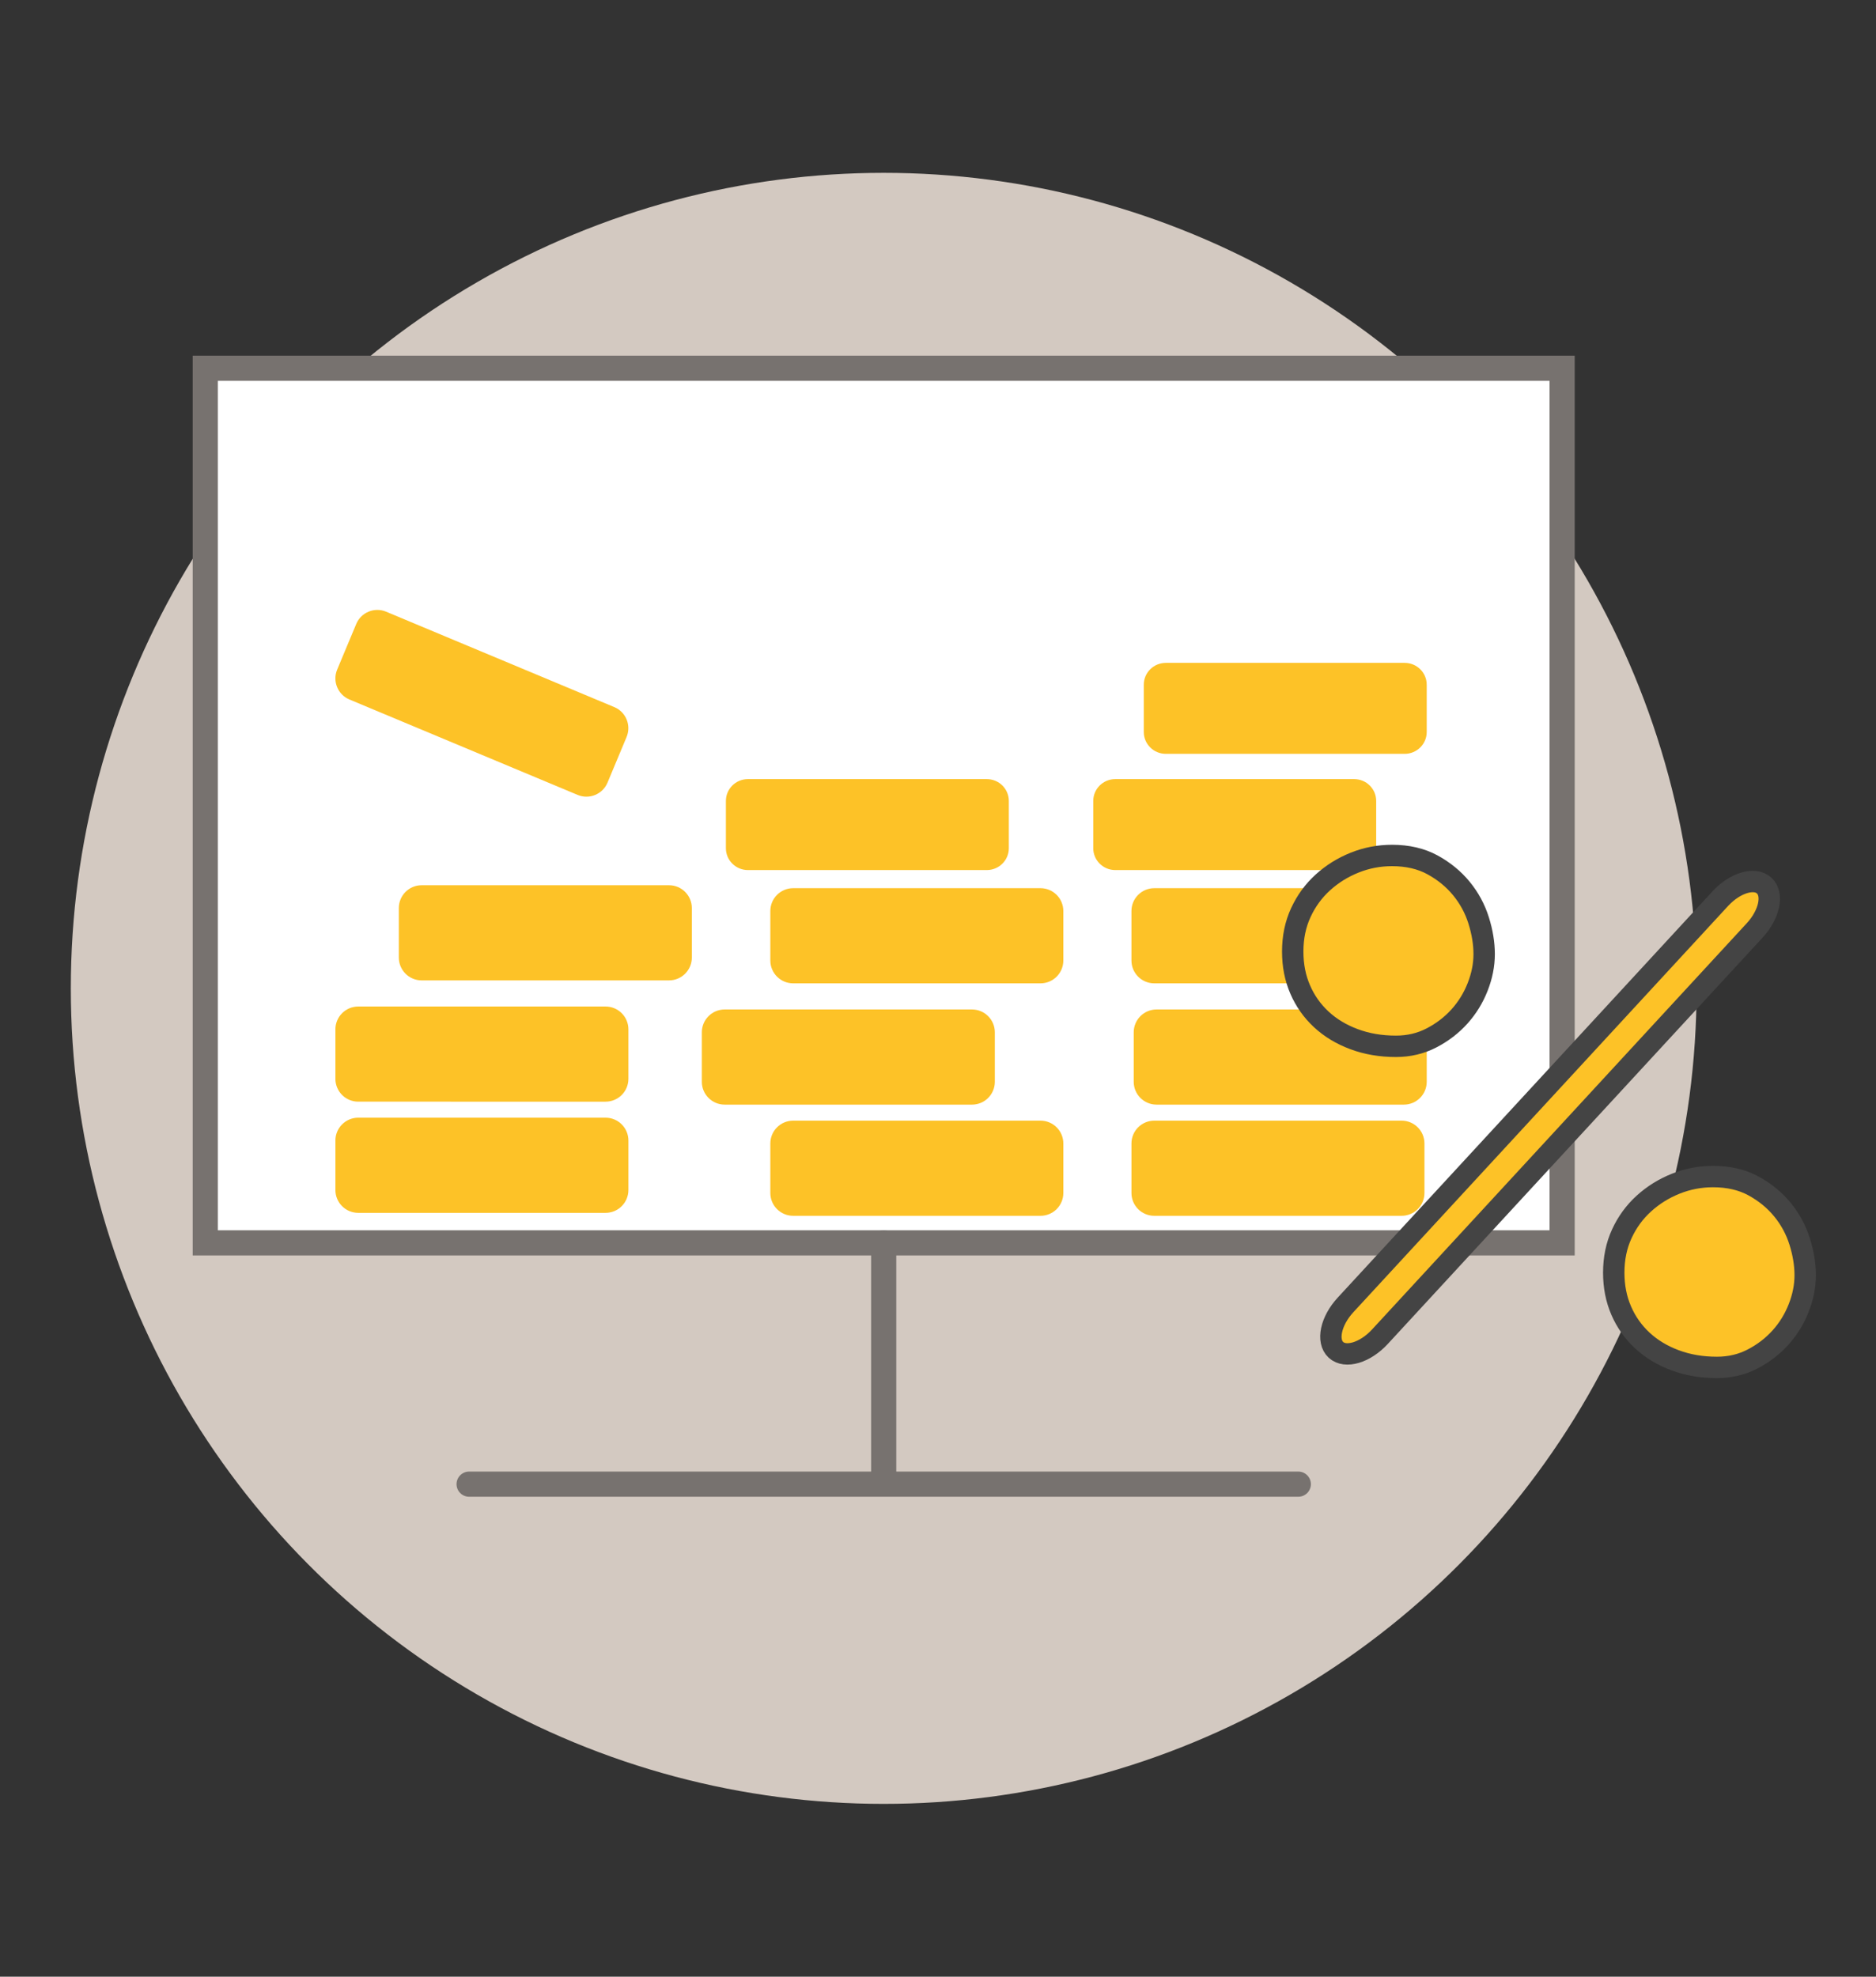 <?xml version="1.0" encoding="utf-8"?>
<!-- Generator: Adobe Illustrator 17.0.0, SVG Export Plug-In . SVG Version: 6.00 Build 0)  -->
<!DOCTYPE svg PUBLIC "-//W3C//DTD SVG 1.1//EN" "http://www.w3.org/Graphics/SVG/1.1/DTD/svg11.dtd">
<svg version="1.1" xmlns="http://www.w3.org/2000/svg" xmlns:xlink="http://www.w3.org/1999/xlink" x="0px" y="0px"
	 width="298.252px" height="314.193px" viewBox="0 0 298.252 314.193" enable-background="new 0 0 298.252 314.193"
	 xml:space="preserve">
<rect x="0" y="0" width="298.252" height="314.193" fill="#333333" stroke="none"/>
<g id="Layer_2">
</g>
<g id="Layer_1">
	<g>
		<ellipse fill="#D3C9C1" cx="140.494" cy="157.097" rx="129.236" ry="129.625"/>
		
			<rect x="32.636" y="58.535" fill="#FFFFFF" stroke="#77726F" stroke-width="4" stroke-linecap="round" stroke-miterlimit="10" width="215.716" height="139.017"/>
		
			<line fill="#FFFFFF" stroke="#77726F" stroke-width="4" stroke-linecap="round" stroke-miterlimit="10" x1="140.494" y1="197.552" x2="140.494" y2="234.703"/>
		
			<line fill="#FFFFFF" stroke="#77726F" stroke-width="4" stroke-linecap="round" stroke-miterlimit="10" x1="206.408" y1="235.902" x2="74.581" y2="235.902"/>
		<g>
			<path fill="#FDC227" d="M126.1,160.454h-10.891c-2.003,0-3.63,1.623-3.63,3.63v7.862c0,2.006,1.627,3.63,3.63,3.63H126.1h14.216
				h14.216c2.005,0,3.63-1.623,3.63-3.63v-7.862c0-2.006-1.625-3.63-3.63-3.63h-14.216H126.1z"/>
			<path fill="#FDC227" d="M115.406,127.306v7.519c0,1.914,1.568,3.47,3.505,3.47h21.322h16.649c1.936,0,3.505-1.555,3.505-3.47
				v-7.519c0-1.916-1.569-3.47-3.505-3.47h-16.649h-21.322C116.973,123.836,115.406,125.39,115.406,127.306z"/>
			<path fill="#FDC227" d="M126.1,178.124c-2.005,0-3.63,1.627-3.63,3.63v7.866c0,2.003,1.625,3.63,3.63,3.63h14.216h25.107
				c2.003,0,3.63-1.627,3.63-3.63v-7.866c0-2.003-1.627-3.63-3.63-3.63h-10.891h-14.216H126.1z"/>
			<path fill="#FDC227" d="M169.052,152.67v-7.866c0-2.003-1.627-3.63-3.63-3.63h-25.107H126.1c-2.005,0-3.63,1.627-3.63,3.63v7.866
				c0,2.003,1.625,3.63,3.63,3.63h14.216h14.216h10.891C167.425,156.3,169.052,154.673,169.052,152.67z"/>
			<path fill="#FDC227" d="M194.762,160.454h-10.891c-2.003,0-3.63,1.623-3.63,3.63v7.862c0,2.006,1.627,3.63,3.63,3.63h10.891
				h14.216h14.216c2.005,0,3.63-1.623,3.63-3.63v-7.862c0-2.006-1.625-3.63-3.63-3.63h-14.216H194.762z"/>
			<path fill="#FDC227" d="M173.809,127.306v7.519c0,1.914,1.568,3.47,3.505,3.47h21.322h16.649c1.936,0,3.505-1.555,3.505-3.47
				v-7.519c0-1.916-1.569-3.47-3.505-3.47h-16.649h-21.322C175.377,123.836,173.809,125.39,173.809,127.306z"/>
			<path fill="#FDC227" d="M181.842,108.832v7.519c0,1.914,1.568,3.47,3.505,3.47h21.322h16.649c1.936,0,3.505-1.555,3.505-3.47
				v-7.519c0-1.916-1.569-3.47-3.505-3.47h-16.649h-21.322C183.41,105.362,181.842,106.915,181.842,108.832z"/>
			<path fill="#FDC227" d="M183.511,178.124c-2.005,0-3.63,1.627-3.63,3.63v7.866c0,2.003,1.625,3.63,3.63,3.63h14.216h25.107
				c2.003,0,3.63-1.627,3.63-3.63v-7.866c0-2.003-1.627-3.63-3.63-3.63h-10.891h-14.216H183.511z"/>
			<path fill="#FDC227" d="M226.463,152.67v-7.866c0-2.003-1.627-3.63-3.63-3.63h-25.107h-14.216c-2.005,0-3.63,1.627-3.63,3.63
				v7.866c0,2.003,1.625,3.63,3.63,3.63h14.216h14.216h10.891C224.836,156.3,226.463,154.673,226.463,152.67z"/>
			<path fill="#FDC227" d="M67.844,159.984H56.953c-2.003,0-3.63,1.623-3.63,3.63v7.862c0,2.006,1.627,3.63,3.63,3.63h10.891H82.06
				h14.216c2.005,0,3.63-1.623,3.63-3.63v-7.862c0-2.006-1.625-3.63-3.63-3.63H82.06H67.844z"/>
			<path fill="#FDC227" d="M56.953,177.654c-2.005,0-3.63,1.627-3.63,3.63v7.866c0,2.003,1.625,3.63,3.63,3.63h14.216h25.107
				c2.003,0,3.63-1.627,3.63-3.63v-7.866c0-2.003-1.627-3.63-3.63-3.63H85.384H71.168H56.953z"/>
			<path fill="#FDC227" d="M109.99,152.2v-7.866c0-2.003-1.627-3.63-3.63-3.63H81.253H67.037c-2.005,0-3.63,1.627-3.63,3.63v7.866
				c0,2.003,1.625,3.63,3.63,3.63h14.216h14.216h10.891C108.363,155.83,109.99,154.203,109.99,152.2z"/>
			<path fill="#FDC227" d="M96.583,124.399l3.034-7.257c0.772-1.848-0.101-3.976-1.949-4.749l-23.165-9.683l-13.116-5.483
				c-1.849-0.773-3.976,0.101-4.749,1.949l-3.034,7.257c-0.772,1.848,0.1,3.976,1.949,4.749l13.116,5.483l13.116,5.483l10.048,4.2
				C93.682,127.121,95.81,126.247,96.583,124.399z"/>
		</g>
		<path fill="#FDC227" stroke="#444444" stroke-width="3.4" stroke-miterlimit="10" d="M272.963,217.346
			c-2.409,0-4.627-0.377-6.655-1.135c-2.029-0.755-3.766-1.806-5.21-3.146c-1.444-1.342-2.564-2.923-3.352-4.747
			c-0.792-1.822-1.187-3.833-1.187-6.036c0-2.269,0.429-4.332,1.289-6.189c0.859-1.858,2.028-3.458,3.507-4.798
			c1.479-1.342,3.163-2.389,5.057-3.147c1.89-0.756,3.869-1.135,5.932-1.135c2.476,0,4.625,0.501,6.448,1.497
			c1.822,0.998,3.354,2.253,4.591,3.766c1.238,1.513,2.148,3.197,2.733,5.055c0.584,1.857,0.878,3.646,0.878,5.364
			c0,1.721-0.345,3.456-1.032,5.21c-0.689,1.754-1.652,3.32-2.89,4.694c-1.238,1.377-2.717,2.512-4.436,3.405
			C276.918,216.9,275.026,217.346,272.963,217.346z M221.925,166.308c-2.408,0-4.627-0.377-6.655-1.135
			c-2.029-0.755-3.766-1.806-5.21-3.146c-1.444-1.342-2.564-2.923-3.352-4.747c-0.792-1.822-1.187-3.833-1.187-6.036
			c0-2.269,0.429-4.332,1.289-6.189c0.859-1.858,2.028-3.458,3.507-4.798c1.479-1.342,3.163-2.389,5.057-3.147
			c1.89-0.756,3.869-1.135,5.932-1.135c2.476,0,4.625,0.501,6.448,1.497c1.822,0.998,3.354,2.253,4.591,3.766
			c1.238,1.513,2.148,3.197,2.733,5.055c0.584,1.857,0.878,3.646,0.878,5.364c0,1.721-0.345,3.456-1.032,5.21
			c-0.689,1.754-1.652,3.32-2.89,4.694c-1.238,1.377-2.717,2.512-4.436,3.405C225.88,165.862,223.988,166.308,221.925,166.308z
			 M273.486,142.849c2.35-2.547,5.48-3.482,6.991-2.088l0,0c1.511,1.394,0.83,4.589-1.52,7.136l-59.573,64.57
			c-2.35,2.547-5.48,3.482-6.991,2.088l0,0c-1.511-1.394-0.83-4.589,1.52-7.136L273.486,142.849z"/>
	</g>
</g>
</svg>
